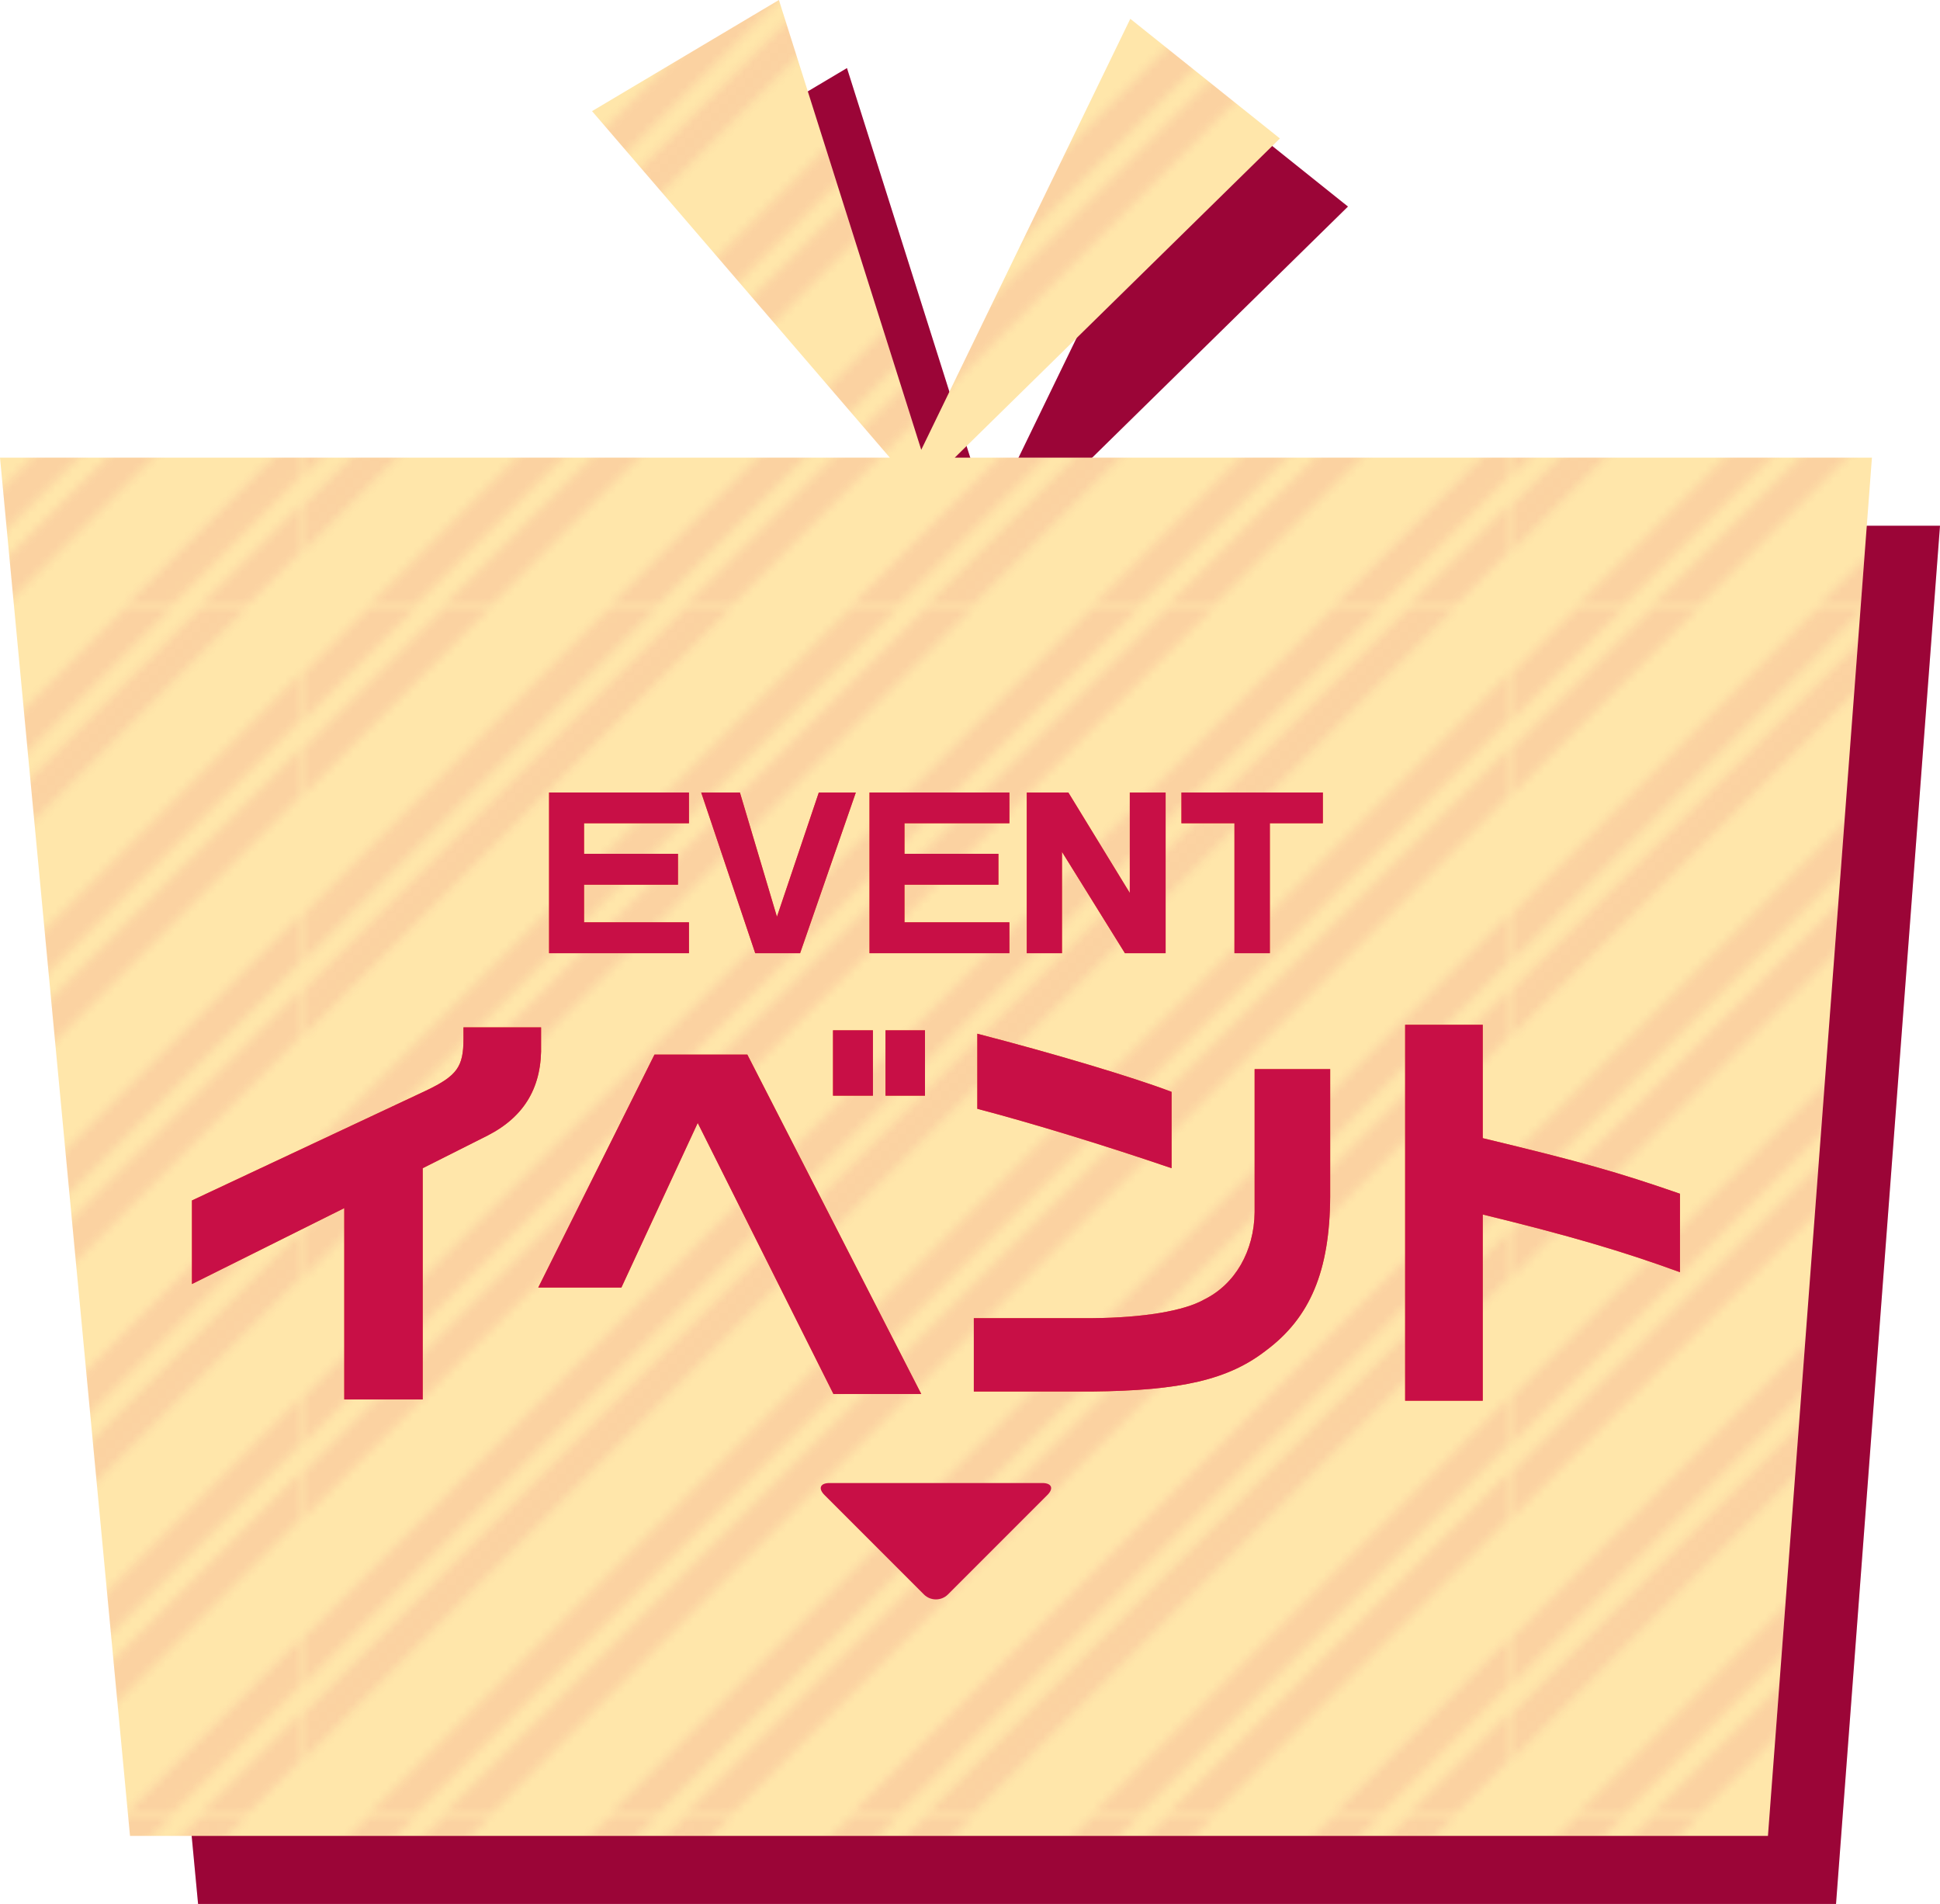 <?xml version="1.0" encoding="UTF-8"?>
<svg id="_レイヤー_2" data-name="レイヤー 2" xmlns="http://www.w3.org/2000/svg" xmlns:xlink="http://www.w3.org/1999/xlink" viewBox="0 0 228 223.71">
  <defs>
    <style>
      .cls-1 {
        fill: none;
      }

      .cls-2 {
        fill: #f15a24;
      }

      .cls-3 {
        fill: #c80f46;
      }

      .cls-4 {
        fill: url(#_新規パターンスウォッチ_51);
      }

      .cls-4, .cls-5 {
        opacity: .1;
      }

      .cls-6 {
        fill: #ffe6aa;
      }

      .cls-5, .cls-7 {
        fill: #9b0537;
      }

      .cls-8 {
        fill: #da1c50;
      }
    </style>
    <pattern id="_新規パターンスウォッチ_51" data-name="新規パターンスウォッチ 51" x="0" y="0" width="141.73" height="141.73" patternTransform="translate(6710 4899.7)" patternUnits="userSpaceOnUse" viewBox="0 0 141.73 141.73">
      <g>
        <rect class="cls-1" width="141.73" height="141.73"/>
        <polygon class="cls-8" points="63.75 141.73 69.16 141.73 141.73 69.16 141.73 63.75 63.75 141.73"/>
        <polygon class="cls-8" points="44.22 141.73 49.64 141.73 141.73 49.64 141.73 44.22 44.22 141.73"/>
        <polygon class="cls-8" points="15.88 141.73 21.29 141.73 141.73 21.29 141.73 15.88 15.88 141.73"/>
        <polygon class="cls-8" points="35.4 141.73 40.81 141.73 141.73 40.81 141.73 35.4 35.4 141.73"/>
        <polygon class="cls-8" points="72.57 141.73 77.98 141.73 141.73 77.98 141.73 72.57 72.57 141.73"/>
        <polygon class="cls-8" points="129.26 141.73 134.68 141.73 141.73 134.68 141.73 129.26 129.26 141.73"/>
        <polygon class="cls-8" points="120.44 141.73 125.85 141.73 141.73 125.85 141.73 120.44 120.44 141.73"/>
        <polygon class="cls-8" points="7.05 141.73 12.47 141.73 141.73 12.47 141.73 7.05 7.05 141.73"/>
        <polygon class="cls-8" points="92.09 141.73 97.5 141.73 141.73 97.51 141.73 92.09 92.09 141.73"/>
        <polygon class="cls-8" points="100.92 141.73 106.33 141.73 141.73 106.33 141.73 100.92 100.92 141.73"/>
        <polygon class="cls-8" points="0 129.27 0 134.68 134.68 0 129.26 0 0 129.27"/>
        <polygon class="cls-8" points="0 63.75 0 69.16 69.16 0 63.75 0 0 63.75"/>
        <polygon class="cls-8" points="0 44.23 0 49.64 49.64 0 44.22 0 0 44.23"/>
        <polygon class="cls-8" points="0 7.05 0 12.47 12.47 0 7.05 0 0 7.05"/>
        <polygon class="cls-8" points="0 15.88 0 21.29 21.29 0 15.88 0 0 15.88"/>
        <polygon class="cls-8" points="0 35.4 0 40.81 40.81 0 35.4 0 0 35.4"/>
        <polygon class="cls-8" points="0 120.44 0 125.85 125.85 0 120.44 0 0 120.44"/>
        <polygon class="cls-8" points="0 72.57 0 77.98 77.98 0 72.57 0 0 72.57"/>
        <polygon class="cls-8" points="0 100.92 0 106.33 106.33 0 100.92 0 0 100.92"/>
        <polygon class="cls-8" points="0 92.09 0 97.51 97.5 0 92.09 0 0 92.09"/>
      </g>
    </pattern>
  </defs>
  <g id="about">
    <g>
      <g>
        <polygon class="cls-7" points="120.21 61.77 158.42 24.27 140.84 10.21 116.27 60.85 99.54 8 77.58 21.06 112.58 61.77 8 61.77 23.28 223.71 215.78 223.71 228 61.77 120.21 61.77"/>
        <polygon class="cls-5" points="120.21 61.77 158.42 24.27 140.84 10.21 116.27 60.85 99.54 8 77.58 21.06 112.58 61.77 8 61.77 23.28 223.71 215.78 223.71 228 61.77 120.21 61.77"/>
        <path class="cls-7" d="M88.97,101.12v3.61h-12.33v3.59h11.04v3.63h-11.04v4.42h12.33v3.63h-16.44v-18.88h16.44Z"/>
        <path class="cls-7" d="M94.96,101.12l4.35,14.6,4.92-14.6h4.35l-6.55,18.88h-5.27l-6.35-18.88h4.55Z"/>
        <path class="cls-7" d="M126.63,101.12v3.61h-12.33v3.59h11.04v3.63h-11.04v4.42h12.33v3.63h-16.44v-18.88h16.44Z"/>
        <path class="cls-7" d="M133.56,101.12l7.22,11.8v-11.8h4.21v18.88h-4.78l-7.4-11.91v11.91h-4.14v-18.88h4.9Z"/>
        <path class="cls-7" d="M146.84,101.12h16.63v3.61h-6.23v15.27h-4.16v-15.27h-6.23v-3.61Z"/>
        <path class="cls-7" d="M88.97,101.12v3.61h-12.33v3.59h11.04v3.63h-11.04v4.42h12.33v3.63h-16.44v-18.88h16.44Z"/>
        <path class="cls-7" d="M94.96,101.12l4.35,14.6,4.92-14.6h4.35l-6.55,18.88h-5.27l-6.35-18.88h4.55Z"/>
        <path class="cls-7" d="M126.63,101.12v3.61h-12.33v3.59h11.04v3.63h-11.04v4.42h12.33v3.63h-16.44v-18.88h16.44Z"/>
        <path class="cls-7" d="M133.56,101.12l7.22,11.8v-11.8h4.21v18.88h-4.78l-7.4-11.91v11.91h-4.14v-18.88h4.9Z"/>
        <path class="cls-7" d="M146.84,101.12h16.63v3.61h-6.23v15.27h-4.16v-15.27h-6.23v-3.61Z"/>
        <path class="cls-7" d="M30.56,149.05l27.52-12.91c3.64-1.74,4.39-2.79,4.39-6.08v-1.35h9.12v1.94c.15,4.99-1.89,8.52-6.28,10.77l-7.63,3.84v27.17h-9.22v-22.48l-17.9,8.92v-9.82Z"/>
        <path class="cls-7" d="M84.91,131.91h10.92l20.44,39.88h-10.32l-15.95-31.85-8.97,19.34h-9.77l13.66-27.37ZM105.9,129.06h4.69v7.68h-4.69v-7.68ZM116.71,129.06v7.68h-4.64v-7.68h4.64Z"/>
        <path class="cls-7" d="M164.33,133.6v15.01c-.05,8.72-2.34,14.21-7.58,18.1-4.39,3.39-9.92,4.69-20.49,4.79h-13.81v-8.62h13.96c5.93-.05,10.77-.85,13.11-2.19,3.64-1.79,5.88-5.68,5.93-10.27v-16.8h8.87ZM122.86,129.46c8.87,2.29,18.39,5.13,22.83,6.83v8.97c-7.73-2.64-16.35-5.28-22.83-6.98v-8.82Z"/>
        <path class="cls-7" d="M182.26,128.42v13.31c11.62,2.79,15.85,3.99,23.18,6.53v9.22c-6.68-2.44-12.96-4.29-23.18-6.78v21.88h-9.12v-44.17h9.12Z"/>
        <path class="cls-7" d="M30.56,149.05l27.52-12.91c3.64-1.74,4.39-2.79,4.39-6.08v-1.35h9.12v1.94c.15,4.99-1.89,8.52-6.28,10.77l-7.63,3.84v27.17h-9.22v-22.48l-17.9,8.92v-9.82Z"/>
        <path class="cls-7" d="M84.91,131.91h10.92l20.44,39.88h-10.32l-15.95-31.85-8.97,19.34h-9.77l13.66-27.37ZM105.9,129.06h4.69v7.68h-4.69v-7.68ZM116.71,129.06v7.68h-4.64v-7.68h4.64Z"/>
        <path class="cls-7" d="M164.33,133.6v15.01c-.05,8.72-2.34,14.21-7.58,18.1-4.39,3.39-9.92,4.69-20.49,4.79h-13.81v-8.62h13.96c5.93-.05,10.77-.85,13.11-2.19,3.64-1.79,5.88-5.68,5.93-10.27v-16.8h8.87ZM122.86,129.46c8.87,2.29,18.39,5.13,22.83,6.83v8.97c-7.73-2.64-16.35-5.28-22.83-6.98v-8.82Z"/>
        <path class="cls-7" d="M182.26,128.42v13.31c11.62,2.79,15.85,3.99,23.18,6.53v9.22c-6.68-2.44-12.96-4.29-23.18-6.78v21.88h-9.12v-44.17h9.12Z"/>
        <path class="cls-7" d="M105.49,182.25c-1.1,0-1.36.64-.59,1.41l11.68,11.68c.78.78,2.05.78,2.83,0l11.68-11.68c.78-.78.51-1.41-.59-1.41h-25.02Z"/>
      </g>
      <g>
        <g>
          <polygon class="cls-6" points="112.21 53.77 150.42 16.27 132.84 2.21 108.27 52.85 91.54 0 69.58 13.06 104.58 53.77 0 53.77 15.28 215.71 207.78 215.71 220 53.77 112.21 53.77"/>
          <polygon class="cls-4" points="112.21 53.77 150.42 16.27 132.84 2.21 108.27 52.85 91.54 0 69.58 13.06 104.58 53.77 0 53.77 15.28 215.71 207.78 215.71 220 53.77 112.21 53.77"/>
        </g>
        <g>
          <g>
            <path class="cls-2" d="M80.97,93.12v3.61h-12.33v3.59h11.04v3.63h-11.04v4.42h12.33v3.63h-16.44v-18.88h16.44Z"/>
            <path class="cls-2" d="M86.96,93.12l4.35,14.6,4.92-14.6h4.35l-6.55,18.88h-5.27l-6.35-18.88h4.55Z"/>
            <path class="cls-2" d="M118.63,93.12v3.61h-12.33v3.59h11.04v3.63h-11.04v4.42h12.33v3.63h-16.44v-18.88h16.44Z"/>
            <path class="cls-2" d="M125.56,93.12l7.22,11.8v-11.8h4.21v18.88h-4.78l-7.4-11.91v11.91h-4.14v-18.88h4.9Z"/>
            <path class="cls-2" d="M138.84,93.12h16.63v3.61h-6.23v15.27h-4.16v-15.27h-6.23v-3.61Z"/>
          </g>
          <g>
            <path class="cls-3" d="M80.97,93.12v3.61h-12.33v3.59h11.04v3.63h-11.04v4.42h12.33v3.63h-16.44v-18.88h16.44Z"/>
            <path class="cls-3" d="M86.96,93.12l4.35,14.6,4.92-14.6h4.35l-6.55,18.88h-5.27l-6.35-18.88h4.55Z"/>
            <path class="cls-3" d="M118.63,93.12v3.61h-12.33v3.59h11.04v3.63h-11.04v4.42h12.33v3.63h-16.44v-18.88h16.44Z"/>
            <path class="cls-3" d="M125.56,93.12l7.22,11.8v-11.8h4.21v18.88h-4.78l-7.4-11.91v11.91h-4.14v-18.88h4.9Z"/>
            <path class="cls-3" d="M138.84,93.12h16.63v3.61h-6.23v15.27h-4.16v-15.27h-6.23v-3.61Z"/>
          </g>
        </g>
        <g>
          <g>
            <path class="cls-2" d="M22.56,141.05l27.52-12.91c3.64-1.74,4.39-2.79,4.39-6.08v-1.35h9.12v1.94c.15,4.99-1.89,8.52-6.28,10.77l-7.63,3.84v27.17h-9.22v-22.48l-17.9,8.92v-9.82Z"/>
            <path class="cls-2" d="M76.91,123.91h10.92l20.44,39.88h-10.32l-15.95-31.85-8.97,19.34h-9.77l13.66-27.37ZM97.9,121.06h4.69v7.68h-4.69v-7.68ZM108.71,121.06v7.68h-4.64v-7.68h4.64Z"/>
            <path class="cls-2" d="M156.33,125.6v15.01c-.05,8.72-2.34,14.21-7.58,18.1-4.39,3.39-9.92,4.69-20.49,4.79h-13.81v-8.62h13.96c5.93-.05,10.77-.85,13.11-2.19,3.64-1.79,5.88-5.68,5.93-10.27v-16.8h8.87ZM114.86,121.46c8.87,2.29,18.39,5.13,22.83,6.83v8.97c-7.73-2.64-16.35-5.28-22.83-6.98v-8.82Z"/>
            <path class="cls-2" d="M174.26,120.42v13.31c11.62,2.79,15.85,3.99,23.18,6.53v9.22c-6.68-2.44-12.96-4.29-23.18-6.78v21.88h-9.12v-44.17h9.12Z"/>
          </g>
          <g>
            <path class="cls-3" d="M22.56,141.05l27.52-12.91c3.64-1.74,4.39-2.79,4.39-6.08v-1.35h9.12v1.94c.15,4.99-1.89,8.52-6.28,10.77l-7.63,3.84v27.17h-9.22v-22.48l-17.9,8.92v-9.82Z"/>
            <path class="cls-3" d="M76.91,123.91h10.92l20.44,39.88h-10.32l-15.95-31.85-8.97,19.34h-9.77l13.66-27.37ZM97.9,121.06h4.69v7.68h-4.69v-7.68ZM108.71,121.06v7.68h-4.64v-7.68h4.64Z"/>
            <path class="cls-3" d="M156.33,125.6v15.01c-.05,8.72-2.34,14.21-7.58,18.1-4.39,3.39-9.92,4.69-20.49,4.79h-13.81v-8.62h13.96c5.93-.05,10.77-.85,13.11-2.19,3.64-1.79,5.88-5.68,5.93-10.27v-16.8h8.87ZM114.86,121.46c8.87,2.29,18.39,5.13,22.83,6.83v8.97c-7.73-2.64-16.35-5.28-22.83-6.98v-8.82Z"/>
            <path class="cls-3" d="M174.26,120.42v13.31c11.62,2.79,15.85,3.99,23.18,6.53v9.22c-6.68-2.44-12.96-4.29-23.18-6.78v21.88h-9.12v-44.17h9.12Z"/>
          </g>
        </g>
        <path class="cls-3" d="M97.49,174.25c-1.1,0-1.36.64-.59,1.41l11.68,11.68c.78.78,2.05.78,2.83,0l11.68-11.68c.78-.78.51-1.41-.59-1.41h-25.02Z"/>
      </g>
    </g>
  </g>
</svg>